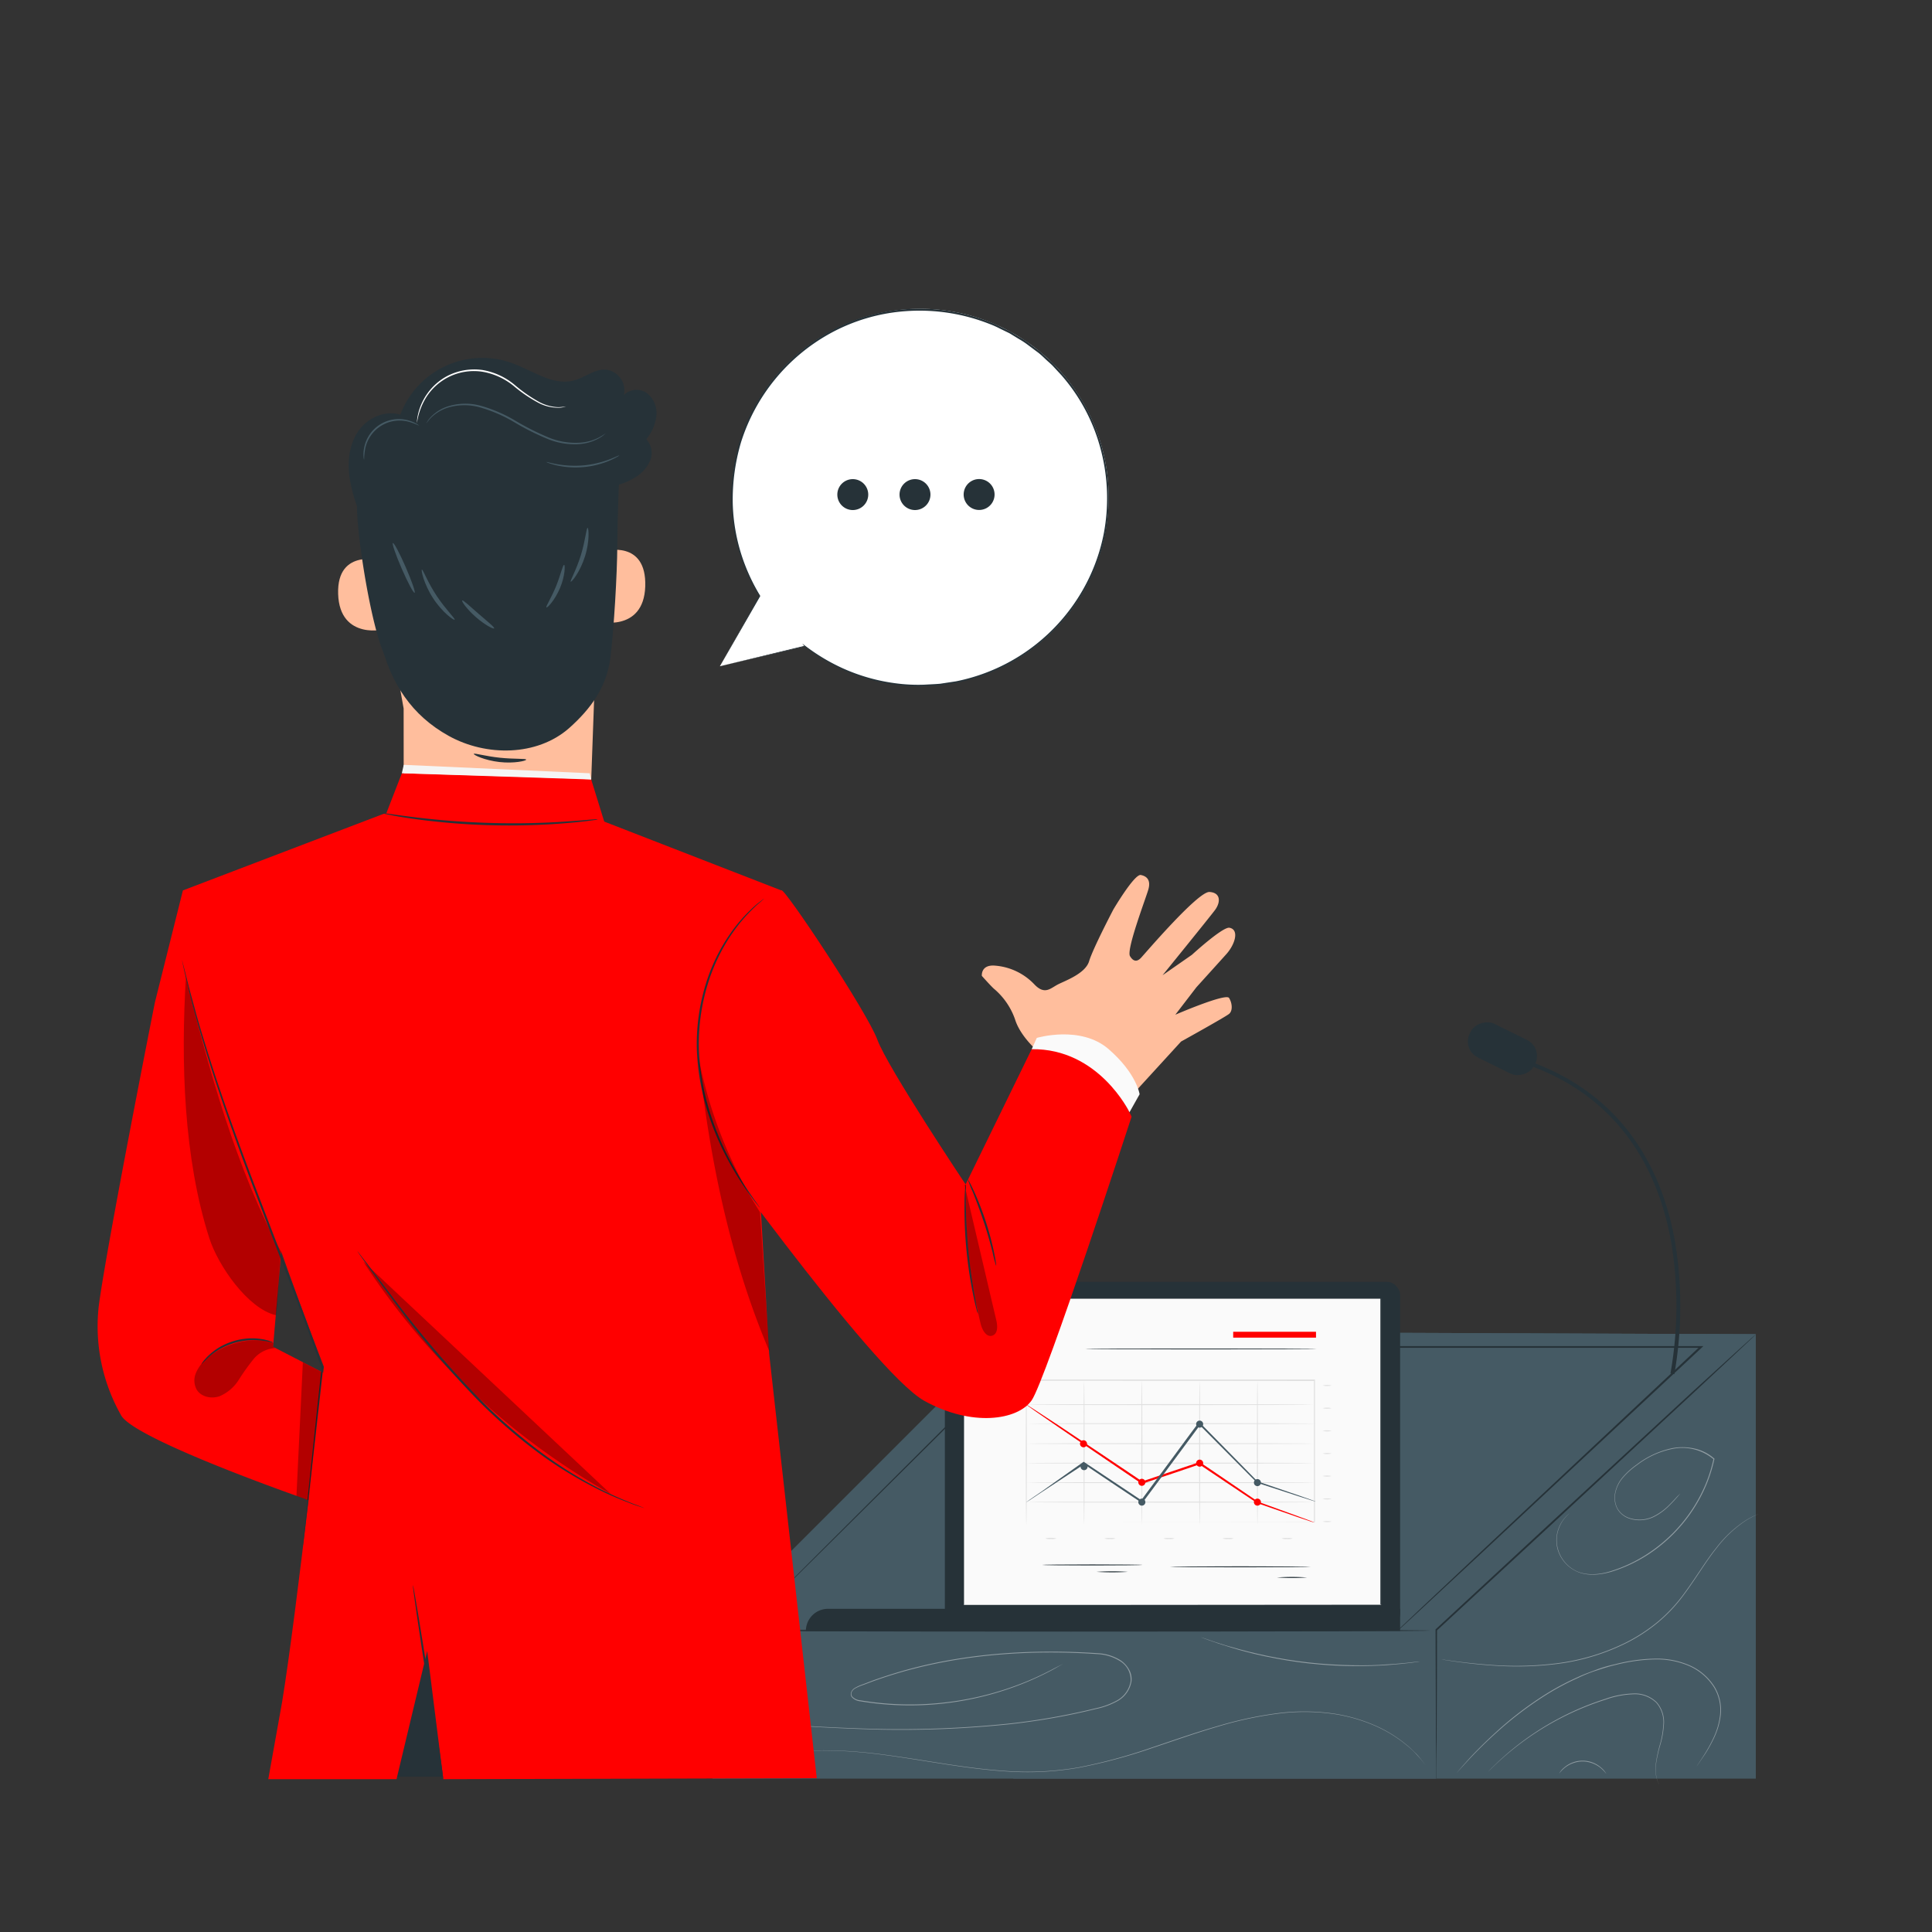 <?xml version="1.0" encoding="UTF-8"?> <svg xmlns="http://www.w3.org/2000/svg" viewBox="0 0 500 500"><rect x="0" y="0" width="500" height="500" fill="#333333" stroke="none"/> <g id="freepik--Lectern--inject-4"> <path d="M454.4,460.31v-115h-192s-4.47,115,0,115Z" style="fill:#455a64"></path> <polygon points="454.4 345.31 371.68 421.78 184.38 421.78 261.61 344.55 454.4 345.31" style="fill:#455a64"></polygon> <rect x="184.38" y="421.78" width="187.3" height="38.53" style="fill:#455a64"></rect> <polygon points="260.38 421.78 261.61 344.55 454.4 345.31 371.68 421.78 260.38 421.78" style="fill:#455a64"></polygon> <path d="M433.32,355.63l-1-.21a100.66,100.66,0,0,0,.25-33.53c-2.77-16.23-11.56-37.47-37.68-46.49l.32-.95c26.6,9.19,35.54,30.8,38.35,47.3A102,102,0,0,1,433.32,355.63Z" style="fill:#263238"></path> <rect x="383.98" y="262.09" width="9.7" height="18.64" rx="4.59" transform="translate(-26.77 499.73) rotate(-63.7)" style="fill:#263238"></rect> <path d="M371.68,460.31s0-.06,0-.18,0-.31,0-.53c0-.5,0-1.18,0-2.07,0-1.83,0-4.48-.07-7.83,0-6.77-.05-16.4-.09-27.92v-.1l.07-.06,27.2-25.19L438,360.2l12-10.94,3.27-2.95.86-.76a2.57,2.57,0,0,1,.3-.25s-.08.11-.27.29l-.82.8-3.2,3-11.84,11.06-39.2,36.34L371.83,422l.07-.17c0,11.52-.07,21.15-.09,27.92,0,3.35-.05,6-.06,7.83,0,.89,0,1.57,0,2.07,0,.22,0,.39,0,.53S371.68,460.31,371.68,460.31Z" style="fill:#263238"></path> <path d="M370.17,422c0,.14-41.63.26-93,.26s-93-.12-93-.26,41.63-.27,93-.27S370.17,421.83,370.17,422Z" style="fill:#263238"></path> <path d="M361.64,422s.11-.13.35-.36l1.08-1,4.22-4,16-15.06L440,348.41l.16.4-85.56,0-89,0,.16-.07-53.44,53.05-15.09,14.92-4,3.93-1,1c-.23.23-.36.34-.36.34s.11-.13.34-.36l1-1,4-4,15-15,53.3-53.18.07-.06h.1l89,0,85.56,0h.59l-.43.4-56.81,53-16.09,14.95-4.27,3.95-1.1,1Z" style="fill:#263238"></path> <path d="M261.62,422.38c-.14,0-.26-15.73-.26-35.13s.12-35.14.26-35.14.26,15.73.26,35.14S261.77,422.38,261.62,422.38Z" style="fill:#263238"></path> <g style="opacity:0.4"> <path d="M369,456.91l-1.21-1.52c-.42-.49-.95-1.07-1.59-1.75s-1.43-1.41-2.39-2.16a34.07,34.07,0,0,0-7.49-4.63,42,42,0,0,0-11.19-3.27,53.22,53.22,0,0,0-14.14-.11,95.53,95.53,0,0,0-15.91,3.41c-5.5,1.6-11.18,3.62-17.11,5.59a136.83,136.83,0,0,1-18.67,5,77.34,77.34,0,0,1-19.29.94c-6.24-.42-12.21-1.32-17.88-2.21s-11.06-1.78-16.13-2.37a113.76,113.76,0,0,0-14.16-.78,59.1,59.1,0,0,0-20.14,3.49c-1.13.43-2.13.83-3,1.25a23.56,23.56,0,0,0-2.12,1l-1.71.93,1.69-1c.55-.33,1.27-.66,2.11-1.06s1.84-.83,3-1.27A58.74,58.74,0,0,1,211.86,453a113.64,113.64,0,0,1,14.18.75c5.08.59,10.47,1.46,16.14,2.35s11.63,1.78,17.86,2.2a77.48,77.48,0,0,0,19.25-.94,137,137,0,0,0,18.63-5.05c5.93-2,11.61-4,17.13-5.58a97.62,97.62,0,0,1,15.94-3.4,53.87,53.87,0,0,1,14.18.14,42.44,42.44,0,0,1,11.22,3.31,34,34,0,0,1,7.49,4.67c1,.76,1.71,1.54,2.39,2.18s1.16,1.28,1.57,1.77Z" style="fill:#fff"></path> </g> <g style="opacity:0.4"> <path d="M275.17,430.58,273,431.82c-1.44.8-3.6,1.91-6.47,3.16a79.14,79.14,0,0,1-25.64,6.18,77.71,77.71,0,0,1-18.25-.87,3.35,3.35,0,0,1-2.23-1.11,1.37,1.37,0,0,1-.12-1.29,2.22,2.22,0,0,1,.85-1,11.6,11.6,0,0,1,2.36-1.06l2.44-.94c3.3-1.17,6.74-2.26,10.32-3.19,14.33-3.74,30.75-5,47.78-3.85a12.21,12.21,0,0,1,6.05,1.89,7,7,0,0,1,2.12,2.35,5,5,0,0,1,.61,3.08,7.15,7.15,0,0,1-3.49,5,19.67,19.67,0,0,1-5.72,2.12,171.79,171.79,0,0,1-22.85,4,272.7,272.7,0,0,1-39.24,1.13c-11.18-.41-20.2-1.1-26.44-1.57s-9.68-.78-9.68-.78l9.69.7c6.23.44,15.26,1.11,26.43,1.51a276,276,0,0,0,39.22-1.18,171.45,171.45,0,0,0,22.82-4A19.79,19.79,0,0,0,289.2,440a7,7,0,0,0,3.39-4.83,5.67,5.67,0,0,0-2.65-5.23,12.05,12.05,0,0,0-5.94-1.86c-17-1.17-33.41.11-47.71,3.84-3.58.92-7,2-10.31,3.18l-2.44.92a12.41,12.41,0,0,0-2.31,1,2.16,2.16,0,0,0-.8.9,1.2,1.2,0,0,0,.11,1.12,3.19,3.19,0,0,0,2.11,1,78,78,0,0,0,18.21.89,79.11,79.11,0,0,0,25.62-6.11c2.87-1.23,5-2.33,6.48-3.12Z" style="fill:#fff"></path> </g> <g style="opacity:0.4"> <path d="M367.48,430s-3.18.55-8.39.92c-2.6.19-5.71.29-9.16.26s-7.24-.26-11.2-.69-7.7-1.09-11.08-1.79-6.38-1.5-8.88-2.27c-5-1.5-8-2.73-8-2.73l.55.17,1.59.55c.69.25,1.53.54,2.52.84s2.1.69,3.36,1c2.5.75,5.51,1.5,8.88,2.22s7.11,1.32,11.06,1.77,7.74.64,11.18.71,6.55,0,9.15-.22c1.3-.05,2.48-.18,3.51-.26s1.92-.18,2.64-.27l1.67-.19Z" style="fill:#fff"></path> </g> <g style="opacity:0.4"> <path d="M439.06,457.17s.18-.3.56-.86.92-1.39,1.6-2.47a38.14,38.14,0,0,0,2.22-4.09,18.86,18.86,0,0,0,1.7-5.87,11.57,11.57,0,0,0-1.53-7.14,14.46,14.46,0,0,0-6.33-5.53,21.27,21.27,0,0,0-9.19-1.75,44.69,44.69,0,0,0-10,1.43c-1.7.38-3.33.94-4.94,1.45s-3.17,1.15-4.65,1.86a67.2,67.2,0,0,0-8.36,4.44,91.62,91.62,0,0,0-12.77,9.68c-3.39,3.06-6,5.73-7.71,7.59l-2,2.18-.7.75s.91-1.08,2.62-3,4.29-4.57,7.67-7.65A91,91,0,0,1,400,438.47a67.37,67.37,0,0,1,8.37-4.45c1.49-.72,3.08-1.26,4.67-1.87s3.26-1.08,5-1.46a43.91,43.91,0,0,1,10.08-1.43,21.39,21.39,0,0,1,9.28,1.78,14.63,14.63,0,0,1,6.4,5.61,11.76,11.76,0,0,1,1.53,7.24,19.22,19.22,0,0,1-1.74,5.91,38.16,38.16,0,0,1-2.26,4.08C439.91,456,439.06,457.17,439.06,457.17Z" style="fill:#fff"></path> </g> <g style="opacity:0.4"> <path d="M429.4,461.87s-.13-.22-.33-.66a8.06,8.06,0,0,1-.54-2,12.21,12.21,0,0,1,.07-3.33,37.67,37.67,0,0,1,.95-4.31,23.34,23.34,0,0,0,.91-5.23,7.68,7.68,0,0,0-1.78-5.62,7.93,7.93,0,0,0-6.09-2.24,23.52,23.52,0,0,0-7.08,1.39A73.94,73.94,0,0,0,393,451.59a74.92,74.92,0,0,0-5.88,5c-.67.62-1.16,1.13-1.51,1.46s-.53.51-.53.51.68-.75,2-2a72.16,72.16,0,0,1,5.85-5.06,73,73,0,0,1,22.51-11.83,23.41,23.41,0,0,1,7.14-1.39,8.09,8.09,0,0,1,6.23,2.31,7.81,7.81,0,0,1,1.81,5.76,23.37,23.37,0,0,1-.94,5.26,38.51,38.51,0,0,0-1,4.29,12.56,12.56,0,0,0-.1,3.3,8.61,8.61,0,0,0,.5,2Z" style="fill:#fff"></path> </g> <g style="opacity:0.4"> <path d="M415.73,459.09a11.53,11.53,0,0,0-1.45-1.52,7.63,7.63,0,0,0-4.66-1.71,7.55,7.55,0,0,0-4.67,1.65,10.9,10.9,0,0,0-1.48,1.5,5.59,5.59,0,0,1,1.38-1.61,7.29,7.29,0,0,1,9.52.06A5.67,5.67,0,0,1,415.73,459.09Z" style="fill:#fff"></path> </g> <g style="opacity:0.4"> <path d="M455.24,391.76l-.9.4a21.87,21.87,0,0,0-2.49,1.35,31,31,0,0,0-7.56,7.1c-2.77,3.43-5.39,8-8.9,12.66a40,40,0,0,1-6.31,6.62,43.19,43.19,0,0,1-8.23,5.36,55.61,55.61,0,0,1-18.11,5.41,83.84,83.84,0,0,1-15.47.44c-4.41-.26-7.95-.71-10.39-1.05s-3.78-.58-3.78-.58.34,0,1,.12l2.81.38c2.44.32,6,.74,10.39,1a84.68,84.68,0,0,0,15.43-.49,55.93,55.93,0,0,0,18.05-5.4,44.06,44.06,0,0,0,8.19-5.33,40.86,40.86,0,0,0,6.29-6.58c3.51-4.64,6.14-9.22,8.94-12.64a30.5,30.5,0,0,1,7.63-7.08,19.31,19.31,0,0,1,2.51-1.32Z" style="fill:#fff"></path> </g> <g style="opacity:0.4"> <path d="M434.87,386.51s-.24.3-.71.84-1.17,1.34-2.15,2.3a15.06,15.06,0,0,1-4,2.93,8.42,8.42,0,0,1-6.52.36,5.58,5.58,0,0,1-2.95-2.47,6.19,6.19,0,0,1-.56-4.15,8.93,8.93,0,0,1,2-4.06,19.61,19.61,0,0,1,3.6-3.23,22.65,22.65,0,0,1,9.43-4.29,14.38,14.38,0,0,1,5.54.15,11.42,11.42,0,0,1,5.1,2.59l.05,0,0,.06a39.18,39.18,0,0,1-2,6.48,40.2,40.2,0,0,1-15.16,18.29,38.05,38.05,0,0,1-9.5,4.45c-3.14.93-6.41,1.13-9-.07a9.08,9.08,0,0,1-4.88-5.54,8.64,8.64,0,0,1,.2-5.62,8.81,8.81,0,0,1,1.9-3.05,6.16,6.16,0,0,1,.94-.83l-.24.21a7.36,7.36,0,0,0-.67.65,8.93,8.93,0,0,0-1.85,3.05,8.56,8.56,0,0,0-.17,5.56A9,9,0,0,0,408,406.6c2.55,1.16,5.79,1,8.9,0a37.54,37.54,0,0,0,9.44-4.45A40,40,0,0,0,441.45,384a38.81,38.81,0,0,0,2-6.45l0,.1A12.59,12.59,0,0,0,433,374.94a22.23,22.23,0,0,0-9.36,4.24,19.63,19.63,0,0,0-3.57,3.19,8.72,8.72,0,0,0-2,4,6.07,6.07,0,0,0,.53,4,5.43,5.43,0,0,0,2.87,2.41,8.27,8.27,0,0,0,6.42-.33,15.34,15.34,0,0,0,4-2.88c1-1,1.69-1.75,2.17-2.28Z" style="fill:#fff"></path> </g> <path d="M208.56,422.08H362.35v-5.72H214.29a5.73,5.73,0,0,0-5.73,5.72Z" style="fill:#263238"></path> <rect x="244.53" y="331.75" width="117.82" height="89.11" rx="3.34" transform="translate(606.88 752.61) rotate(180)" style="fill:#263238"></rect> <rect x="249.45" y="335.99" width="107.98" height="79.36" style="fill:#fafafa"></rect> <path d="M249.45,415.35s0-.5,0-1.46,0-2.39,0-4.24c0-3.72,0-9.16,0-16.1,0-13.86,0-33.68.07-57.56l-.13.11,108,0h0l-.15-.13c0,28.81,0,56,0,79.36l.14-.12-78.11.06-22,0h-.06l22,0,78.2,0h.14v-.11c0-23.4,0-50.55,0-79.36v-.14h-.17l-108,0h-.14V336c0,23.91.06,43.76.07,57.64,0,6.92,0,12.35,0,16.06,0,1.85,0,3.26,0,4.22S249.45,415.35,249.45,415.35Z" style="fill:#263238"></path> <path d="M265.61,357.35h1.46l4.21,0,15.67,0,53.24.05-.13-.13V394l.13-.13-52.87,0-15.55,0-4.18,0h-1.08l-.36,0h1.44l4.18,0,15.55,0,52.87.05h.13v-36.9h-.13l-53.24,0-15.67,0-4.21,0-1.09,0Z" style="fill:#e0e0e0"></path> <path d="M265.61,363.52c0,.07,16.69.13,37.29.13s37.29-.06,37.29-.13-16.69-.14-37.29-.14S265.61,363.44,265.61,363.52Z" style="fill:#e0e0e0"></path> <path d="M266.15,368.43c0,.07,16.7.13,37.29.13s37.29-.06,37.29-.13-16.69-.13-37.29-.13S266.15,368.36,266.15,368.43Z" style="fill:#e0e0e0"></path> <path d="M265.61,373.61c0,.07,16.69.13,37.29.13s37.29-.06,37.29-.13-16.69-.13-37.29-.13S265.61,373.54,265.61,373.61Z" style="fill:#e0e0e0"></path> <path d="M265.61,378.66c0,.07,16.69.13,37.29.13s37.29-.06,37.29-.13-16.69-.14-37.29-.14S265.61,378.58,265.61,378.66Z" style="fill:#e0e0e0"></path> <path d="M265.61,383.7c0,.08,16.69.14,37.29.14s37.29-.06,37.29-.14-16.69-.13-37.29-.13S265.61,383.63,265.61,383.7Z" style="fill:#e0e0e0"></path> <path d="M340.19,388.75c0-.07-16.7-.13-37.29-.13s-37.29.06-37.29.13,16.69.13,37.29.13S340.19,388.82,340.19,388.75Z" style="fill:#e0e0e0"></path> <path d="M325.42,394.54c.07,0,.13-8.32.13-18.59s-.06-18.6-.13-18.6-.13,8.32-.13,18.6S325.35,394.54,325.42,394.54Z" style="fill:#e0e0e0"></path> <path d="M310.47,394.54c.07,0,.13-8.32.13-18.59s-.06-18.6-.13-18.6-.14,8.32-.14,18.6S310.39,394.54,310.47,394.54Z" style="fill:#e0e0e0"></path> <path d="M295.51,394.54c.08,0,.14-8.32.14-18.59s-.06-18.6-.14-18.6-.13,8.32-.13,18.6S295.44,394.54,295.51,394.54Z" style="fill:#e0e0e0"></path> <path d="M280.56,394.54c.07,0,.13-8.32.13-18.59s-.06-18.6-.13-18.6-.13,8.32-.13,18.6S280.49,394.54,280.56,394.54Z" style="fill:#e0e0e0"></path> <path d="M265.61,394.54c.07,0,.13-8.32.13-18.59s-.06-18.6-.13-18.6-.14,8.32-.14,18.6S265.53,394.54,265.61,394.54Z" style="fill:#e0e0e0"></path> <path d="M265.61,363.52a4,4,0,0,0,.56.43l1.67,1.19,6.26,4.32c5.33,3.65,12.79,8.73,21.27,14.46l.1.07.13,0,6.35-2.14,8.6-2.91-.23,0,15,10.05h0l10.82,3.74,3,1,.78.24.27.07-.25-.13-.76-.3-2.94-1.09-10.75-3.91.05,0-14.93-10.14-.1-.07-.13,0-8.6,2.9-6.35,2.14.23,0c-8.49-5.72-16-10.74-21.36-14.32L268,365l-1.73-1.11A3.46,3.46,0,0,0,265.61,363.52Z" style="fill:#FF0000"></path> <path d="M324.51,388.75a.91.91,0,1,0,.91-.91A.91.91,0,0,0,324.51,388.75Z" style="fill:#FF0000"></path> <path d="M309.56,378.66a.91.91,0,1,0,.91-.91A.91.91,0,0,0,309.56,378.66Z" style="fill:#FF0000"></path> <path d="M294.6,383.62a.91.91,0,0,0,1.82,0,.91.91,0,0,0-1.82,0Z" style="fill:#FF0000"></path> <path d="M279.5,373.65a.91.91,0,1,0,.91-.91A.91.91,0,0,0,279.5,373.65Z" style="fill:#FF0000"></path> <path d="M265.61,388.75a1.21,1.21,0,0,0,.28-.15l.8-.5,3-2,11-7.23h-.22c4.25,2.87,9.35,6.29,14.92,10l.2.14.15-.2c2.47-3.32,5.12-6.9,7.86-10.6l7.09-9.58-.39,0,15,15.1,0,0,0,0,11.11,3.61,3,.95.79.24a.93.93,0,0,0,.28.06l-.26-.12-.78-.28-3-1.06-11.06-3.77.08.05c-4.12-4.21-9.23-9.4-14.91-15.19l-.21-.21-.18.24c-2.27,3-4.65,6.27-7.1,9.58l-7.85,10.61.35-.06-15-10-.11-.08-.11.08L269.58,386l-3,2.05-.76.55C265.69,388.67,265.6,388.74,265.61,388.75Z" style="fill:#455a64"></path> <path d="M309.56,368.56a.91.91,0,0,0,1.82,0,.91.91,0,0,0-1.82,0Z" style="fill:#455a64"></path> <path d="M324.51,383.7a.91.91,0,1,0,.91-.91A.91.91,0,0,0,324.51,383.7Z" style="fill:#455a64"></path> <path d="M294.6,388.75a.91.91,0,1,0,.91-.91A.91.91,0,0,0,294.6,388.75Z" style="fill:#455a64"></path> <path d="M279.65,379.57a.91.91,0,1,0,.91-.91A.91.91,0,0,0,279.65,379.57Z" style="fill:#455a64"></path> <path d="M331.66,398.16a3.78,3.78,0,0,0,1.44.14,3.74,3.74,0,0,0,1.44-.14,4.13,4.13,0,0,0-1.44-.13A4.18,4.18,0,0,0,331.66,398.16Z" style="fill:#e0e0e0"></path> <path d="M316.38,398.16a3.78,3.78,0,0,0,1.44.14,3.74,3.74,0,0,0,1.44-.14,4.13,4.13,0,0,0-1.44-.13A4.18,4.18,0,0,0,316.38,398.16Z" style="fill:#e0e0e0"></path> <path d="M301.1,398.16a3.74,3.74,0,0,0,1.44.14,3.78,3.78,0,0,0,1.44-.14,4.18,4.18,0,0,0-1.44-.13A4.13,4.13,0,0,0,301.1,398.16Z" style="fill:#e0e0e0"></path> <path d="M285.81,398.16a3.78,3.78,0,0,0,1.44.14,3.74,3.74,0,0,0,1.44-.14,4.13,4.13,0,0,0-1.44-.13A4.18,4.18,0,0,0,285.81,398.16Z" style="fill:#e0e0e0"></path> <path d="M270.53,398.16a3.74,3.74,0,0,0,1.44.14,3.78,3.78,0,0,0,1.44-.14A4.18,4.18,0,0,0,272,398,4.13,4.13,0,0,0,270.53,398.16Z" style="fill:#e0e0e0"></path> <path d="M342.3,393.78a4.88,4.88,0,0,0,2.32,0,5.24,5.24,0,0,0-2.32,0Z" style="fill:#e0e0e0"></path> <path d="M342.3,387.91a4.88,4.88,0,0,0,2.32,0,5.24,5.24,0,0,0-2.32,0Z" style="fill:#e0e0e0"></path> <path d="M342.3,382a4.88,4.88,0,0,0,2.32,0,5.24,5.24,0,0,0-2.32,0Z" style="fill:#e0e0e0"></path> <path d="M342.3,376.17a4.88,4.88,0,0,0,2.32,0,5.24,5.24,0,0,0-2.32,0Z" style="fill:#e0e0e0"></path> <path d="M342.3,370.3a4.88,4.88,0,0,0,2.32,0,5.24,5.24,0,0,0-2.32,0Z" style="fill:#e0e0e0"></path> <path d="M342.3,364.43a4.88,4.88,0,0,0,2.32,0,5.24,5.24,0,0,0-2.32,0Z" style="fill:#e0e0e0"></path> <path d="M342.3,358.56a4.88,4.88,0,0,0,2.32,0,5.24,5.24,0,0,0-2.32,0Z" style="fill:#e0e0e0"></path> <rect x="319.15" y="344.65" width="21.43" height="1.52" transform="translate(659.73 690.83) rotate(180)" style="fill:#FF0000"></rect> <path d="M280.88,349.09c0,.08,13.4.13,29.92.13s29.92-.05,29.92-.13S327.33,349,310.8,349,280.88,349,280.88,349.09Z" style="fill:#263238"></path> <path d="M302.75,405.49c0,.07,8.17.13,18.25.13s18.24-.06,18.24-.13-8.17-.13-18.24-.13S302.75,405.42,302.75,405.49Z" style="fill:#263238"></path> <path d="M330.48,408.25a58.42,58.42,0,0,0,7.79,0,54.25,54.25,0,0,0-7.79,0Z" style="fill:#263238"></path> <path d="M269.67,405c0,.08,5.81.14,13,.14s13-.06,13-.14-5.81-.13-13-.13S269.67,404.93,269.67,405Z" style="fill:#263238"></path> <path d="M283.78,406.79a63.31,63.31,0,0,0,8.11,0,58.8,58.8,0,0,0-8.11,0Z" style="fill:#263238"></path> </g> <g id="freepik--Character--inject-4"> <rect x="89.71" y="419.22" width="107.04" height="40.59" style="fill:#263238"></rect> <path d="M267.69,271.23s-3.8-3.47-5-7.43a18.18,18.18,0,0,0-5.29-7.77c-.66-.5-3.3-3.47-3.3-3.47s-.33-3,3.47-2.65a15.71,15.71,0,0,1,10.08,4.8c2.64,2.81,4.13,1.15,5.95.16s7.27-2.81,8.26-6.11,6.28-13.39,6.28-13.39,5.45-9.25,7.11-8.92,2.6,1.43,1.94,3.75-5.74,15.58-4.75,17.24,2,1.32,2.81.49,14.79-17.28,17.77-17.09,2.89,2.71,1.4,4.7-13.55,16.85-13.55,16.85l7.6-5.29s7.94-7.28,9.7-7c2.6.47,1.49,4.27-.78,6.81-2.12,2.37-7.76,8.59-7.76,8.59l-5.46,7.11s13.09-5.66,13.91-4.34,1,3.31,0,4.13-12.42,7.15-12.42,7.15l-13.72,15Z" style="fill:#ffbe9d"></path> <path d="M104.49,221.36l47.83-.62,1.48-40.86s3.27-.7,3.49-18.43,1-47.88,1-47.88h0a61.66,61.66,0,0,0-61.94,7.79l-2.63,2,10.74,60Z" style="fill:#ffbe9d"></path> <path d="M99.31,145.2c-.3-.13-12.19-3.61-11.8,8.52S100,163,100,162.61,99.31,145.2,99.31,145.2Z" style="fill:#ffbe9d"></path> <path d="M156.26,142.66c.31-.13,11.12-3,10.73,9.09s-12.48,9.23-12.49,8.88S156.26,142.66,156.26,142.66Z" style="fill:#ffbe9d"></path> <path d="M169.87,107.63a6.56,6.56,0,0,0-2.41-5.85,4.65,4.65,0,0,0-6,.45,5.42,5.42,0,0,0-4.66-6.57c-2.89-.18-5.36,2-8.16,2.77s-5.65.1-8.28-1S135.26,95,132.6,94a22.68,22.68,0,0,0-29,13.32c-3.88-1.22-8.28.75-10.68,4s-3,7.6-2.53,11.64a37.52,37.52,0,0,0,2,8c0,.22,0,.45,0,.68.19,9.75,5.27,40.57,9.43,40.64,7.26.11,1.55-32.93,1.55-32.93,8.9-3.43,5.58-16.77,7.81-18.79s6.88-6.73,25.51,2.8c7.24,3.7,16.86,3.58,22.11,2.39l.47-.1.11,0a1.56,1.56,0,0,0,.15-.06,16.76,16.76,0,0,0,4.78-2,9.45,9.45,0,0,0,3.94-4.38,5.19,5.19,0,0,0-1-5.55A11.35,11.35,0,0,0,169.87,107.63Z" style="fill:#263238"></path> <path d="M95.38,143.84c1.81,10.16,1.45,15.5,3.13,22.29,2.65,10.74,8,19,17.66,24.34s22.76,5.27,31.08-2C153,183.37,157.1,177.64,158,170s1.71-21.14,1.76-28.81c.1-13.85,1-27.09,1-27.09L121.19,107,98.68,120.34Z" style="fill:#263238"></path> <path d="M136.18,196.59c.06.29-3.05,1.06-6.93.62s-6.75-1.85-6.63-2.11,3,.61,6.75,1S136.13,196.27,136.18,196.59Z" style="fill:#263238"></path> <path d="M146.47,105.18a5.82,5.82,0,0,1-1.88.34,11,11,0,0,1-5.07-1.18,36.38,36.38,0,0,1-6.4-4.3,17.38,17.38,0,0,0-8.36-3.85,14.58,14.58,0,0,0-14.5,6.71,17.16,17.16,0,0,0-2.35,6.59,9.18,9.18,0,0,1,.2-1.9,15,15,0,0,1,7.45-10.18,15.24,15.24,0,0,1,9.26-1.66,17.46,17.46,0,0,1,8.54,4,38.55,38.55,0,0,0,6.3,4.34,11.29,11.29,0,0,0,4.92,1.29A15.82,15.82,0,0,0,146.47,105.18Z" style="fill:#fff"></path> <path d="M108.47,110.17a16.8,16.8,0,0,0-2.84-1.06A9.09,9.09,0,0,0,94.54,116a17.21,17.21,0,0,0-.31,3,2.9,2.9,0,0,1-.14-.82,8,8,0,0,1,.15-2.27,9.13,9.13,0,0,1,11.46-7.11,8.51,8.51,0,0,1,2.1.88A2.63,2.63,0,0,1,108.47,110.17Z" style="fill:#455a64"></path> <path d="M107.3,153.42c-.28.12-1.77-2.66-3.32-6.22s-2.58-6.54-2.3-6.66,1.76,2.66,3.31,6.22S107.58,153.3,107.3,153.42Z" style="fill:#455a64"></path> <path d="M117.66,160.38c-.16.24-3.18-1.85-5.6-5.59s-3.15-7.33-2.87-7.38,1.45,3.22,3.8,6.77S117.88,160.13,117.66,160.38Z" style="fill:#455a64"></path> <path d="M127.89,162.62c-.16.26-2.41-.88-4.73-2.91s-3.77-4.11-3.54-4.3,2,1.5,4.26,3.46S128.06,162.36,127.89,162.62Z" style="fill:#455a64"></path> <path d="M146,146.19c.29,0,.26,2.85-1.07,6s-3.31,5.22-3.52,5,1.26-2.43,2.49-5.45S145.63,146.15,146,146.19Z" style="fill:#455a64"></path> <path d="M152.07,136.61c.29,0,.58,3.43-.69,7.43s-3.46,6.68-3.68,6.5,1.44-3,2.62-6.83S151.75,136.6,152.07,136.61Z" style="fill:#455a64"></path> <path d="M156.77,112.1a7.28,7.28,0,0,1-1.58,1.22,12.16,12.16,0,0,1-5.21,1.61,18.3,18.3,0,0,1-8-1.23,65.21,65.21,0,0,1-8.86-4.42,37.44,37.44,0,0,0-9-3.88,14.73,14.73,0,0,0-7.88,0,10.86,10.86,0,0,0-4.62,2.64c-.9.91-1.24,1.54-1.28,1.51a6.42,6.42,0,0,1,1.16-1.63,10.54,10.54,0,0,1,4.65-2.82,15,15,0,0,1,8.07-.14,37.17,37.17,0,0,1,9.11,3.89,67.8,67.8,0,0,0,8.8,4.43,18.25,18.25,0,0,0,7.82,1.29A12.23,12.23,0,0,0,156.77,112.1Z" style="fill:#455a64"></path> <path d="M160.29,117.85a2.73,2.73,0,0,1-.64.42,15.14,15.14,0,0,1-1.89.93,22.49,22.49,0,0,1-6.72,1.68,22.8,22.8,0,0,1-6.92-.43,18.06,18.06,0,0,1-2-.57,2.43,2.43,0,0,1-.71-.31c0-.07,1.07.26,2.79.57a26.61,26.61,0,0,0,6.82.3,26.19,26.19,0,0,0,6.65-1.53C159.29,118.29,160.26,117.78,160.29,117.85Z" style="fill:#455a64"></path> <path d="M47.33,230.44s10.44,48.54,17,68.65c9.27,28.58,19.49,54.62,19.49,54.62s-7,63.61-10.82,86.83l-3.57,19.91h33.19l7.94-33.18,4.17,33.18,96.65-.26L199.06,350.41l-2.66-45.77,5.8-74.2-46.59-18.11-56.1-1.8Z" style="fill:#FF0000"></path> <path d="M31.27,366.15a46.66,46.66,0,0,1-5.7-28.23c2.08-15.8,14.51-78.47,14.51-78.47l7.25-29,28,63.71-4.66,54.39,13.57,7-4.4,32.67S34.22,372.42,31.27,366.15Z" style="fill:#FF0000"></path> <path d="M176.42,285.81c1.09,1.51,49.21,69.16,62.77,76.71,12.25,6.81,24.17,5.07,27.8-.11S292.85,289,292.85,289,284.6,269.46,267,271.53l-17.1,35s-20.23-30.3-22.82-37.41-24.21-39.64-24.87-38.71C199.65,234.06,170.2,277.2,176.42,285.81Z" style="fill:#FF0000"></path> <path d="M99.51,211.69,104,200.12s48.21,1.34,49,1.61l3.38,10.91-33.27,4.14Z" style="fill:#FF0000"></path> <polygon points="103.99 200.12 104.49 197.94 152.62 200.12 153.01 201.73 103.99 200.12" style="fill:#f5f5f5"></polygon> <g style="opacity:0.3"> <path d="M72.75,323.94c-11.44-20.93-19-47.89-24.63-71.07-1.35,21.78-.61,46.86,6.07,67.63,2.27,7.05,9.94,18.15,17.15,19.86.33.24.79-10.82,1.41-16.42"></path> </g> <path d="M78.34,400.47a.63.63,0,0,1,0-.22l.06-.66c0-.6.13-1.45.24-2.53.23-2.25.56-5.48,1-9.56.87-8.22,2.11-19.84,3.58-33.54v.1c-3.29-9.27-7.22-19.56-11.39-30.37-3.93-10.21-7.68-19.94-10.88-28.86s-5.92-17-8-23.89c-4.18-13.73-5.85-22.46-5.85-22.46a2.61,2.61,0,0,1,.12.4c.07.28.17.67.3,1.16.27,1.05.65,2.55,1.13,4.47s1.16,4.3,1.9,7.05,1.67,5.85,2.75,9.27c2.1,6.85,4.83,14.93,8.08,23.84s7,18.62,10.92,28.83c4.16,10.82,8.08,21.11,11.35,30.4l0,.06V354c-1.54,13.7-2.85,25.31-3.77,33.52-.47,4.07-.85,7.3-1.11,9.54-.14,1.09-.24,1.93-.32,2.53l-.09.65A1.73,1.73,0,0,1,78.34,400.47Z" style="fill:#263238"></path> <path d="M196.61,312.51s-.06-.05-.15-.16l-.43-.53c-.36-.46-.93-1.13-1.58-2.05a78.53,78.53,0,0,1-5.18-8,71.89,71.89,0,0,1-5.76-12.9,61.5,61.5,0,0,1-3.16-17,52.62,52.62,0,0,1,2.29-17.14,46.8,46.8,0,0,1,6.1-12.74,40.38,40.38,0,0,1,6.23-7.2c.81-.78,1.54-1.28,2-1.66l.53-.41c.13-.09.19-.14.2-.13a.79.79,0,0,1-.16.17l-.5.45c-.43.41-1.14.93-1.92,1.73a42.69,42.69,0,0,0-6.07,7.26,47.91,47.91,0,0,0-5.94,12.67,52.83,52.83,0,0,0-2.23,17A62.22,62.22,0,0,0,184,288.72a74.66,74.66,0,0,0,5.63,12.87,87.34,87.34,0,0,0,5,8.06c.62.93,1.16,1.62,1.49,2.11l.39.55A.79.79,0,0,1,196.61,312.51Z" style="fill:#263238"></path> <g style="opacity:0.3"> <path d="M180.79,273.7c2.82,26,8.08,51.85,18.28,75.93l-2.38-35.9A116.62,116.62,0,0,1,180.79,273.7Z"></path> </g> <g style="opacity:0.3"> <path d="M94,326.46a183.7,183.7,0,0,0,64.05,60.17"></path> </g> <path d="M70.73,347.47c0,.1-1.12-.3-3-.52a16.7,16.7,0,0,0-3.23-.09,19.16,19.16,0,0,0-3.89.7A19.91,19.91,0,0,0,57,349.09a18.22,18.22,0,0,0-2.66,1.84C53,352.12,52.25,353,52.17,353s.13-.26.44-.69a5.91,5.91,0,0,1,.62-.73,8.34,8.34,0,0,1,.89-.91,15.57,15.57,0,0,1,2.66-2,17.93,17.93,0,0,1,3.73-1.62,17.72,17.72,0,0,1,4-.68,16,16,0,0,1,3.31.2,10.16,10.16,0,0,1,1.24.27,5.59,5.59,0,0,1,.92.29A2.38,2.38,0,0,1,70.73,347.47Z" style="fill:#263238"></path> <path d="M257.81,327.63a28.94,28.94,0,0,1-.89-3.36c-.52-2.08-1.29-4.94-2.31-8s-2.08-5.87-2.89-7.85a30.54,30.54,0,0,1-1.27-3.24,3.45,3.45,0,0,1,.49.8c.28.53.67,1.31,1.12,2.29a77.1,77.1,0,0,1,3.05,7.84,75.44,75.44,0,0,1,2.17,8.12c.21,1.06.37,1.92.45,2.51A3.32,3.32,0,0,1,257.81,327.63Z" style="fill:#263238"></path> <path d="M253.08,340a7.32,7.32,0,0,1-.39-1.27c-.22-.83-.5-2-.81-3.52a108.66,108.66,0,0,1-1.77-11.8,110.94,110.94,0,0,1-.5-11.91c0-1.53.08-2.76.14-3.61a5.59,5.59,0,0,1,.14-1.32,7.65,7.65,0,0,1,.06,1.32c0,1,0,2.17,0,3.61.05,3,.21,7.24.65,11.87s1.08,8.77,1.61,11.77l.65,3.54A5.76,5.76,0,0,1,253.08,340Z" style="fill:#263238"></path> <path d="M166.69,390.26l-.25-.06-.73-.24c-.64-.22-1.6-.49-2.79-1a83.5,83.5,0,0,1-9.91-4.44A104,104,0,0,1,139.37,376a137.54,137.54,0,0,1-14.94-12.87,251.72,251.72,0,0,1-23.19-27.27c-2.75-3.67-4.94-6.66-6.43-8.74l-1.72-2.4-.43-.63c-.1-.15-.15-.22-.14-.23a1.07,1.07,0,0,1,.18.19l.48.61L95,327l6.56,8.63a268.42,268.42,0,0,0,23.27,27.13,141.3,141.3,0,0,0,14.86,12.86,108.86,108.86,0,0,0,13.52,8.64,93.65,93.65,0,0,0,9.81,4.57c1.18.5,2.13.8,2.75,1.06l.72.28C166.62,390.21,166.7,390.25,166.69,390.26Z" style="fill:#263238"></path> <g style="opacity:0.3"> <path d="M70.72,347.6c-5.54-1.93-13.12.11-17.58,4.35a9.35,9.35,0,0,0-2.5,3.54,4.91,4.91,0,0,0,.31,4.22c1.18,1.85,3.81,2.36,5.88,1.63a10.89,10.89,0,0,0,4.94-4.21,57.83,57.83,0,0,1,3.82-5.36,7.85,7.85,0,0,1,5.69-2.89l-.64-.34Z"></path> </g> <g style="opacity:0.3"> <polygon points="78.38 352.55 76.72 387.15 79.81 388.24 83.31 355.11 78.38 352.55"></polygon> </g> <g style="opacity:0.3"> <path d="M250,306.56a139.51,139.51,0,0,0,3.78,36c.38,1.59,1.48,3.59,3,3.11s1.41-2.5,1.06-4q-1.71-7.27-3.41-14.55l-4.8-20.45"></path> </g> <path d="M267,271.53l1.32-2.92s11.35-3.39,18.61,2.92,8,11.66,8,11.66l-2.62,4.66S284.37,271.29,267,271.53Z" style="fill:#fafafa"></path> <path d="M154.68,212.07a2.35,2.35,0,0,1-.56.12l-1.62.22c-1.41.19-3.45.41-6,.62a177.59,177.59,0,0,1-19.83.53,179.06,179.06,0,0,1-19.77-1.66c-2.51-.36-4.54-.7-5.93-1l-1.61-.31a2.28,2.28,0,0,1-.55-.15,2.45,2.45,0,0,1,.57,0l1.62.22c1.4.21,3.43.49,6,.8,5,.63,12,1.29,19.73,1.51s14.73,0,19.79-.37c2.53-.17,4.57-.33,6-.46l1.63-.13A3.67,3.67,0,0,1,154.68,212.07Z" style="fill:#263238"></path> <path d="M106.86,410.22c.14,0,2,11.21,4.17,25.08s3.8,25.13,3.66,25.15-2-11.2-4.17-25.07S106.72,410.25,106.86,410.22Z" style="fill:#263238"></path> </g> <g id="freepik--speech-bubble--inject-4"> <path d="M186.3,172.43l10.33-18.19a48.76,48.76,0,1,1,11.68,13v0Z" style="fill:#fff"></path> <path d="M186.3,172.43l22-5.31-.07.21,0,0-.6-.78.78.6a49.85,49.85,0,0,0,10,5.94,48.32,48.32,0,0,0,13.27,3.73,43.59,43.59,0,0,0,7.64.37c1.32-.08,2.66-.12,4-.24l4.08-.62a48.76,48.76,0,0,0,30.09-19.4,48.1,48.1,0,0,0,8.12-18.61,49.3,49.3,0,0,0-.59-21.42,47.36,47.36,0,0,0-10.32-19.79l-2-2.16c-.65-.73-1.42-1.33-2.12-2s-1.39-1.34-2.18-1.9l-2.31-1.73a21,21,0,0,0-2.39-1.58l-2.44-1.49L258.69,85a24.73,24.73,0,0,0-2.58-1.15,49.31,49.31,0,0,0-21.58-3.33,47.59,47.59,0,0,0-19.82,5.84,49,49,0,0,0-22.94,28.11,52.35,52.35,0,0,0-2.14,15.7,48.06,48.06,0,0,0,2.31,13.58,49.58,49.58,0,0,0,4.79,10.43l0,.07,0,.06c-6.69,11.63-10,17.36-10.44,18.13.44-.77,3.67-6.55,10.22-18.25v.12a49,49,0,0,1-4.87-10.47,48.17,48.17,0,0,1-2.38-13.66,52.51,52.51,0,0,1,2.11-15.83,49.42,49.42,0,0,1,23.1-28.41,48,48,0,0,1,20-5.92,49.57,49.57,0,0,1,21.8,3.36,21.62,21.62,0,0,1,2.61,1.16l2.58,1.25,2.47,1.5a20.25,20.25,0,0,1,2.42,1.6l2.33,1.74c.8.57,1.47,1.29,2.21,1.93s1.49,1.28,2.14,2l2,2.19a48,48,0,0,1,10.42,20,49.57,49.57,0,0,1,.58,21.65,48.54,48.54,0,0,1-8.22,18.79,49.11,49.11,0,0,1-30.4,19.52l-4.11.62c-1.36.12-2.71.15-4,.22a44.26,44.26,0,0,1-7.7-.38,48.44,48.44,0,0,1-23.35-9.84l.18-.18v0l.13.16-.2,0Z" style="fill:#263238"></path> <path d="M224.7,128a4,4,0,1,1-4-4A4,4,0,0,1,224.7,128Z" style="fill:#263238"></path> <path d="M240.8,128a4,4,0,1,1-4-4A4,4,0,0,1,240.8,128Z" style="fill:#263238"></path> <path d="M256.87,126a4,4,0,1,1-5.5-1.47A4,4,0,0,1,256.87,126Z" style="fill:#263238"></path> </g> </svg> 